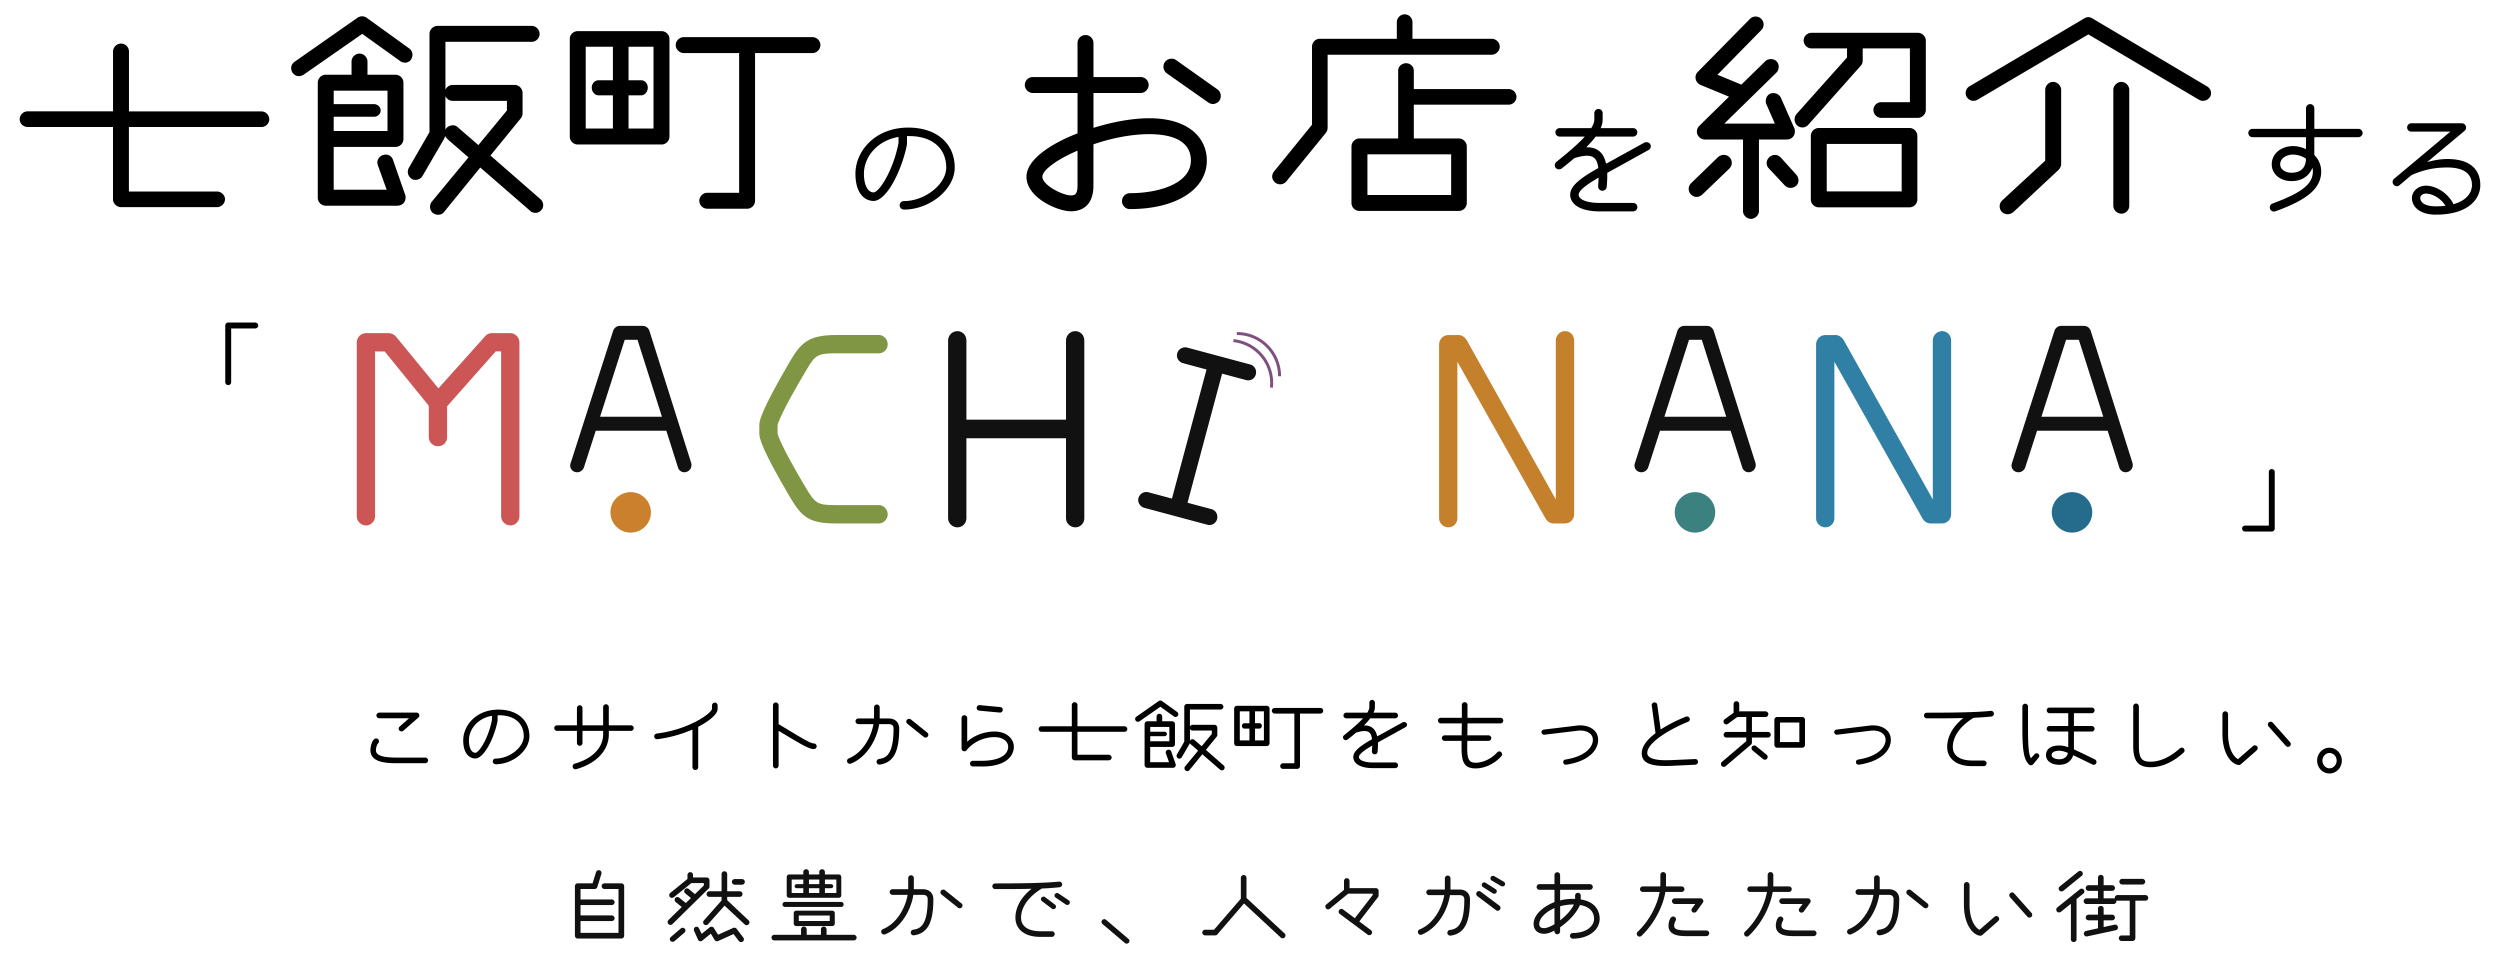 <svg xmlns="http://www.w3.org/2000/svg" id="_レイヤー_2" data-name="レイヤー 2" viewBox="0 0 762 292"><defs><style>.cls-1{fill:#111}.cls-3{fill:none;stroke:#804f80;stroke-miterlimit:10;stroke-width:.91px}</style></defs><path d="M79.62 38.71H39.29v19.66h26.86c1.26 0 2.43 1.09 2.43 2.34 0 1.34-1.17 2.43-2.43 2.43H36.87c-1.26 0-2.43-1.09-2.43-2.43v-22H8.43C7.09 38.71 6 37.62 6 36.37c0-1.34 1.09-2.43 2.43-2.43h26.02V15.71c0-1.34 1.17-2.43 2.43-2.43 1.34 0 2.43 1.09 2.43 2.43v18.24h40.33c1.34 0 2.43 1.09 2.43 2.43 0 1.26-1.09 2.34-2.43 2.34ZM125.31 18.1c-.42.67-1.17 1-1.84 1-.59 0-1.09-.17-1.51-.5l-11.55-8.28-17.9 12.47c-.42.25-.92.42-1.42.42-1.26 0-2.34-1.09-2.34-2.43 0-.75.34-1.42 1-1.92l19.24-13.47c.42-.25.84-.42 1.34-.42s1.09.17 1.51.5l12.88 9.29c.67.5 1 1.17 1 1.92 0 .5-.17 1-.42 1.42Zm-4.1 44.6H99.29c-1.34 0-2.43-1.09-2.43-2.43V25.21c0-1.34 1.09-2.43 2.43-2.43h7.86v-4.02c0-1.25 1.09-2.43 2.43-2.43s2.43 1.17 2.43 2.43v4.02h8.53c1.34 0 2.43 1.09 2.43 2.43v17.15c0 1.34-1.09 2.43-2.43 2.43h-18.83v13.05h16.15l-2.68-7.45c-.08-.25-.17-.59-.17-.84 0-1.34 1.17-2.43 2.59-2.43.92 0 1.84.59 2.18 1.59l3.76 10.79c.08.25.08.5.08.75 0 1.34-1 2.43-2.43 2.43Zm-3.1-35.06h-16.4v4.1h12.3c1.09 0 2.01.92 2.01 1.92 0 1.09-.92 1.92-2.01 1.92h-12.3v4.35h16.4v-12.3Zm46.86 36.39c-.42.59-1.09.84-1.76.84-.59 0-1.17-.17-1.59-.59l-15.23-13.22-11.04 13.55c-.42.59-1.09.84-1.84.84-1.34 0-2.43-1-2.43-2.43 0-.5.17-1.09.5-1.51l11.21-13.55-6.36-5.52c-.33-.34-.59-.67-.75-1l-.25.75-6.61 11.38c-.42.75-1.25 1.26-2.18 1.26-1.34 0-2.34-1.17-2.34-2.51 0-.42.17-.92.33-1.17l6.28-10.88V10.32c0-1.26 1.09-2.43 2.43-2.43h28.7c1.34 0 2.43 1.17 2.43 2.43 0 1.34-1.09 2.43-2.43 2.43h-26.27v14.56c.42-.84 1.25-1.42 2.18-1.42h18.99c1.25 0 2.34 1.17 2.34 2.43v6.19c0 .59-.17 1.09-.5 1.51l-9.29 11.38 15.23 13.3c.59.5.84 1.17.84 1.84 0 .59-.17 1.09-.59 1.51Zm-10.46-33.29h-16.57c-.92 0-1.76-.59-2.18-1.42v10.21c.42-.84 1.34-1.34 2.26-1.34.5 0 1.09.17 1.51.59l6.28 5.44 8.7-10.54v-2.93ZM201.62 44.04H176.1c-1.34 0-2.43-1.09-2.43-2.43V11.83c0-1.25 1.09-2.34 2.43-2.34h25.52c1.34 0 2.43 1.09 2.43 2.34v29.79c0 1.34-1.09 2.43-2.43 2.43Zm-14.81-14.98h-4.35c-1.17 0-2.09-1.09-2.09-2.34s.92-2.26 2.09-2.26h4.35V14.25h-8.28v24.93h8.28zm12.38-14.81h-7.61v10.21h3.85c1.09 0 2.01 1 2.01 2.26s-.92 2.34-2.01 2.34h-3.85v10.12h7.61zm48.44 1.93h-17.49v45.01c0 1.34-1.09 2.43-2.43 2.43h-12.13c-1.34 0-2.43-1.09-2.43-2.43 0-1.26 1.09-2.43 2.43-2.43h9.71V16.18h-16.9c-1.25 0-2.43-1.17-2.43-2.43 0-1.34 1.17-2.43 2.43-2.43h39.24c1.34 0 2.43 1.09 2.43 2.43 0 1.25-1.09 2.43-2.43 2.43M275.51 63.87c-.71 0-1.29-.58-1.29-1.29s.58-1.29 1.29-1.29c6.43 0 12.9-5.13 12.9-10.22 0-5.89-4.28-9.59-11.29-9.59h-.67v2.23c0 .94-1.43 7.01-4.2 11.92-1.78 3.21-4.02 5.62-5.98 5.62-2.59 0-5.53-2.14-5.53-8.3 0-6.92 6.02-14.06 16.11-14.06 8.61 0 14.15 4.82 14.15 12.18 0 6.6-7.54 12.81-15.49 12.81Zm-1.65-22.14c-6.65 1.16-10.53 6.25-10.53 11.2 0 3.84 1.34 5.71 2.95 5.71s5.94-6.47 7.59-15.08v-1.83ZM344.41 63.74c-1.34 0-2.43-1.09-2.43-2.43s1.09-2.43 2.43-2.43c9.12 0 18.57-3.1 18.57-9.96 0-5.61-5.02-8.03-12.72-8.03-5.52 0-11.63 1.26-16.98 3.1v12.55c0 6.28-3.68 7.86-6.86 7.86-4.02 0-13.55-4.1-13.55-10.54 0-5.02 6.94-9.87 15.56-13.22v-12.3h-13.64c-1.34 0-2.43-1.17-2.43-2.43 0-1.34 1.09-2.43 2.43-2.43h13.64V13.11c0-1.34 1.09-2.43 2.43-2.43s2.43 1.09 2.43 2.43v10.37h14.39c1.34 0 2.43 1.09 2.43 2.43 0 1.26-1.09 2.43-2.43 2.43h-14.39v10.63c5.86-1.84 11.96-2.93 16.98-2.93 11.96 0 17.57 5.94 17.57 12.88 0 8.87-9.45 14.81-23.43 14.81Zm-15.98-17.82c-6.28 2.68-10.71 5.94-10.71 7.95 0 2.59 6.19 5.69 8.7 5.69 1.09 0 2.01-.17 2.01-3.01zm41.25-14.22c-.5 0-.92-.17-1.34-.42l-12.72-8.95c-.67-.5-1-1.26-1-2.01 0-1.51 1.26-2.43 2.43-2.43.5 0 1 .08 1.42.42l12.63 8.95c.67.5 1 1.26 1 2.01 0 1.51-1.25 2.43-2.43 2.43ZM454.69 16.68h-50.03v22.26c0 .5-.17 1.09-.5 1.51l-12.13 14.89c-.5.59-1.17.84-1.84.84-1.34 0-2.43-1.09-2.43-2.43 0-.5.25-1.09.59-1.51l11.55-14.22V14.25c0-1.34 1.09-2.43 2.34-2.43h23.51V6.8c0-1.34 1.09-2.43 2.43-2.43 1.25 0 2.34 1.09 2.34 2.43v5.02h24.18c1.25 0 2.43 1.09 2.43 2.43 0 1.26-1.17 2.43-2.43 2.43Zm5.1 15.23h-28.86V42.2h13.72c1.34 0 2.43 1.17 2.43 2.43v17.23c0 1.34-1.09 2.43-2.43 2.43h-30.29c-1.34 0-2.43-1.09-2.43-2.43V44.63c0-1.26 1.09-2.43 2.43-2.43h11.8V21.53c0-1.26 1.09-2.26 2.43-2.26 1.26 0 2.34 1 2.34 2.26v5.61h28.86c1.34 0 2.43 1.09 2.43 2.43 0 1.25-1.09 2.34-2.43 2.34m-17.48 15.14h-25.52v12.38h25.52zM502.52 45.7l-9.1 5.04c-.8.45-2.14 1.16-3.53 1.96v.89c0 1.03-.04 2.14-.18 3.39-.04.67-.62 1.16-1.34 1.16-.58 0-1.25-.54-1.25-1.29 0-.89.13-1.83.13-2.72-1.52.94-6.07 3.48-6.07 5.22 0 1.43 2.36 2.5 6.34 2.5h10.26c.71 0 1.29.58 1.29 1.29s-.58 1.29-1.29 1.29h-10.26c-6.07 0-8.93-2.32-8.93-5.09s3.44-5.22 8.57-8.12c-.31-2.28-.98-3.75-3.44-3.75-.98 0-2.19.22-3.66.67-.04 0-.09.04-.18.04a95 95 0 0 1-3.88 3.17c-.27.18-.53.27-.85.27-.63 0-1.25-.45-1.25-1.29 0-.4.18-.71.49-.98 2.23-1.83 6.02-4.82 8.66-7.72h-7.68c-.71 0-1.29-.58-1.29-1.29s.58-1.29 1.29-1.29h9.64c.58-.94.94-1.83.94-2.59V34.5c0-.71.58-1.29 1.25-1.29.71 0 1.29.58 1.29 1.29v1.96c0 .85-.22 1.7-.58 2.59h9.86c.71 0 1.29.58 1.29 1.29s-.58 1.29-1.29 1.29h-11.42c-.76 1.07-1.74 2.14-2.86 3.26h.27c3.26 0 5.13 1.87 5.76 5 .89-.45 1.78-.94 2.72-1.47l8.97-4.95c.22-.09.45-.13.67-.13.62 0 1.29.49 1.29 1.25 0 .45-.27.89-.67 1.12ZM527.09 51.4l-8.28 7.95c-.5.42-1.09.67-1.67.67-1.34 0-2.43-1.17-2.43-2.43 0-.67.25-1.25.75-1.76l8.2-7.95c.5-.42 1.09-.67 1.76-.67s1.26.25 1.76.75c.42.42.67 1.09.67 1.67 0 .67-.25 1.25-.75 1.76Zm17.57-8.87h-8.53v21.84c0 1.17-1.17 2.34-2.43 2.34-1.34 0-2.43-1.17-2.43-2.34V42.53h-11.63c-1.34 0-2.43-1.17-2.43-2.43 0-.59.25-1.26.75-1.76l9.04-8.87-8.7-3.6c-.92-.42-1.51-1.26-1.51-2.34 0-.59.25-1.17.67-1.59l15.9-16.15a2.433 2.433 0 0 1 4.19 1.68c0 .59-.25 1.26-.67 1.67l-13.39 13.64 7.28 3.01 7.28-7.11c.5-.5 1.17-.67 1.76-.67 1.17 0 2.34.84 2.34 2.34 0 .67-.25 1.34-.67 1.76l-15.9 15.56h15.39l-2.59-5.94c-.17-.34-.17-.59-.17-.92 0-1.17.75-2.43 2.26-2.43 1 0 1.92.5 2.34 1.42l4.1 9.29c.17.33.17.67.17 1 0 1.26-.92 2.43-2.43 2.43Zm1.09 14.73c-.67 0-1.25-.25-1.76-.75l-4.85-5.19c-.42-.42-.67-1-.67-1.59 0-1.34 1.17-2.51 2.51-2.51.67 0 1.25.25 1.76.75l4.77 5.27c.42.5.67 1.09.67 1.76 0 1.34-1.09 2.26-2.43 2.26m38.82-21.34h-11.21c-1.25 0-2.34-1.09-2.34-2.43 0-1.25 1.09-2.34 2.34-2.34h8.78V14.76h-14.39v3.68c0 .59-.17 1.17-.59 1.59l-15.9 17.9c-.5.59-1.17.92-1.84.92-1.42 0-2.43-1.09-2.43-2.51 0-.5.17-1.09.59-1.59l15.39-17.23v-2.76h-10.79c-1.34 0-2.43-1.09-2.43-2.43 0-1.25 1.09-2.34 2.43-2.34h32.38c1.25 0 2.43 1.09 2.43 2.34V33.5c0 1.34-1.17 2.43-2.43 2.43Zm-2.59 27.28h-27.61c-1.34 0-2.43-1.09-2.43-2.43V41.44c0-1.34 1.09-2.43 2.43-2.43h27.61c1.34 0 2.43 1.09 2.43 2.43v19.33c0 1.34-1.09 2.43-2.43 2.43m-2.35-19.33h-22.84v14.47h22.84zM673.59 29.56c-.5.75-1.25 1.17-2.09 1.17-.42 0-.84-.08-1.25-.33l-33.72-19.91-33.8 19.91c-.42.25-.84.33-1.26.33-1.25 0-2.34-1.09-2.34-2.34 0-.84.42-1.67 1.17-2.09l34.8-20.58c.5-.34 1-.5 1.42-.5s.92.17 1.42.5l34.72 20.58c.84.5 1.26 1.26 1.26 2.09 0 .42-.08.84-.34 1.17Zm-46.1 22.18L613.6 64.71c-.5.33-1.09.59-1.67.59-1.34 0-2.43-1-2.43-2.43 0-.67.25-1.26.75-1.76l13.13-12.13V27.39c0-1.25 1.09-2.43 2.43-2.43 1.25 0 2.43 1.17 2.43 2.43v22.59c0 .67-.33 1.34-.75 1.76m19.08 13.38c-1.25 0-2.43-1.09-2.43-2.43v-35.3c0-1.25 1.17-2.43 2.43-2.43 1.34 0 2.43 1.17 2.43 2.43V62.7c0 1.34-1.09 2.43-2.43 2.43ZM718.83 41.81H705.4v5.44c1.25 1.25 2.1 2.95 2.1 5 0 5.22-4.37 8.7-13.92 12.14-.18.04-.31.09-.49.09-.67 0-1.25-.54-1.25-1.25 0-.54.31-1.03.85-1.2 9.46-3.48 12.27-6.16 12.27-9.82 0-.36-.04-.71-.13-1.07-.89 2.23-2.9 4.06-6.38 4.06s-6.02-2.19-6.02-5.09c0-3.66 3.35-5.58 6.47-5.58 1.29 0 2.68.31 3.97.94v-3.66h-16.29c-.71 0-1.29-.58-1.29-1.25 0-.71.58-1.29 1.29-1.29h16.29v-6.25c0-.71.58-1.29 1.25-1.29.71 0 1.29.58 1.29 1.29v6.25h13.43c.67 0 1.29.58 1.29 1.29 0 .67-.62 1.25-1.29 1.25Zm-19.95 5.31c-1.7 0-3.88.94-3.88 2.99 0 1.43 1.47 2.54 3.44 2.54 3.97 0 4.42-2.9 4.42-4.28-1.25-.89-2.86-1.25-3.97-1.25ZM742.48 65.43c-4.95 0-7.32-2.41-7.32-5.09 0-2.05 1.92-3.75 4.28-3.75s5.89 1.47 8.12 5.09c.13.18.18.4.18.58 4.15-1.12 5.71-3.61 5.71-5.85 0-3.17-2.1-5.36-7.5-5.36-4.6 0-7.68.94-10.93 2.32l-3.66 3.08c-.22.22-.54.31-.8.31-.67 0-1.29-.58-1.29-1.29 0-.4.18-.76.45-.98 0 0 13.3-11.11 17.14-14.37h-11.92c-.67 0-1.25-.58-1.25-1.25 0-.71.58-1.29 1.25-1.29h15.44c.8 0 1.29.67 1.29 1.34 0 .31-.13.67-.45.94l-11.42 9.55c2.05-.58 4.11-.94 6.16-.94 8.35 0 10.04 4.55 10.04 7.94 0 4.15-3.53 9.01-13.52 9.01Zm-3.04-6.42c-1.12 0-1.74.71-1.74 1.29 0 1.56 1.61 2.59 4.78 2.59 1.07 0 2.01-.04 2.9-.18-1.61-2.5-4.15-3.7-5.94-3.7M77.75 100.12h-7.29v16.36c0 .5-.37.9-.9.9-.5 0-.9-.4-.9-.9V99.21c0-.5.4-.9.9-.9h8.2c.54 0 .94.4.94.9s-.4.9-.94.9ZM692.45 162.01h-8.17c-.5 0-.9-.43-.9-.9 0-.5.4-.9.9-.9h7.26v-16.33c0-.54.4-.9.9-.9s.9.37.9.9v17.23c0 .47-.4.9-.9.9Z"/><path d="M155.58 160.15c-1.55 0-2.84-1.28-2.84-2.74v-50.3h-1.65l-14.82 16.74v9.42c0 1.55-1.19 2.74-2.74 2.74s-2.84-1.19-2.84-2.74v-9.6l-13.44-16.55h-2.93v50.3c0 1.46-1.28 2.74-2.74 2.74-1.55 0-2.84-1.28-2.84-2.74v-53.04c0-1.55 1.28-2.84 2.84-2.84h6.95c.82 0 1.65.46 2.2 1.1l12.9 15.73 14.18-15.82c.46-.64 1.28-1.01 2.01-1.01h5.76c1.46 0 2.74 1.28 2.74 2.84v53.04c0 1.46-1.28 2.74-2.74 2.74Z" style="fill:#cb5655"/><path d="M267.93 159.55h-13.08c-8.32 0-10.52-2.01-14.08-8.05-8.51-14.45-9.33-17.93-9.33-19.3v-2.65c0-1.55.91-4.94 9.33-19.39 3.29-5.58 5.58-8.05 14.08-8.05h13.08c1.37 0 2.65 1.28 2.65 2.84s-1.28 2.74-2.65 2.74h-13.08c-5.85 0-6.4.55-9.24 5.4-7.68 12.9-8.6 16.19-8.6 16.55v2.47c0 .27.91 3.66 8.6 16.55 2.93 4.94 3.66 5.3 9.24 5.3h13.08c1.37 0 2.65 1.28 2.65 2.84 0 1.46-1.28 2.74-2.65 2.74Z" style="fill:#809644"/><path d="M327.76 160.74c-1.55 0-2.84-1.28-2.84-2.74v-24.42h-30.36V158c0 1.46-1.19 2.74-2.74 2.74s-2.84-1.28-2.84-2.74v-54.23c0-1.55 1.28-2.84 2.84-2.84s2.74 1.28 2.74 2.84v24.14h30.36v-24.14c0-1.55 1.28-2.84 2.84-2.84s2.74 1.28 2.74 2.84V158c0 1.46-1.19 2.74-2.74 2.74" class="cls-1"/><path d="M477.05 159.55h-3.48c-1.01 0-1.92-.55-2.47-1.46l-26.89-47.83V158c0 1.46-1.19 2.74-2.74 2.74s-2.84-1.28-2.84-2.74v-53.04c0-1.55 1.28-2.84 2.84-2.84h3.11c1.01 0 1.92.64 2.47 1.55l27.16 48.56v-48.47c0-1.55 1.28-2.84 2.84-2.84s2.74 1.28 2.74 2.84v53.04c0 1.46-1.19 2.74-2.74 2.74Z" style="fill:#c5802c"/><path d="M591.96 159.55h-3.48c-1.01 0-1.92-.55-2.47-1.46l-26.89-47.83V158c0 1.46-1.19 2.74-2.74 2.74s-2.84-1.28-2.84-2.74v-53.04c0-1.55 1.28-2.84 2.84-2.84h3.11c1.01 0 1.92.64 2.47 1.55l27.16 48.56v-48.47c0-1.55 1.28-2.84 2.84-2.84s2.74 1.28 2.74 2.84v53.04c0 1.46-1.19 2.74-2.74 2.74Z" style="fill:#3080a5"/><path d="M208.53 143.95c-.7 0-1.6-.49-1.88-1.46l-3.55-11.21h-21.51l-3.62 11.21c-.28.84-1.18 1.46-2.02 1.46-1.32 0-2.16-.97-2.16-2.09 0-.21.07-.49.14-.7l12.95-40.3c.28-.9 1.11-1.53 2.02-1.53h7.03c.9 0 1.74.63 2.02 1.53l12.74 40.3c.07.21.07.42.07.63 0 1.11-.9 2.16-2.23 2.16m-14.21-40.38h-3.9l-7.52 23.46h18.86l-7.45-23.46Z" class="cls-1"/><circle cx="192.23" cy="156.17" r="6.17" style="fill:#ca802c"/><path d="M532.92 143.95c-.7 0-1.6-.49-1.88-1.46l-3.55-11.21h-21.51l-3.62 11.21c-.28.84-1.18 1.46-2.02 1.46-1.32 0-2.16-.97-2.16-2.09 0-.21.07-.49.14-.7l12.95-40.3c.28-.9 1.11-1.53 2.02-1.53h7.03c.9 0 1.74.63 2.02 1.53l12.74 40.3c.07.21.07.42.07.63 0 1.11-.9 2.16-2.23 2.16m-14.2-40.38h-3.9l-7.52 23.46h18.86l-7.45-23.46Z" class="cls-1"/><circle cx="516.63" cy="156.17" r="6.17" style="fill:#3b8180"/><path d="M647.84 143.95c-.7 0-1.6-.49-1.88-1.46l-3.55-11.21H620.9l-3.62 11.21c-.28.84-1.18 1.46-2.02 1.46-1.32 0-2.16-.97-2.16-2.09 0-.21.07-.49.14-.7l12.95-40.3c.28-.9 1.11-1.53 2.02-1.53h7.03c.9 0 1.74.63 2.02 1.53l12.74 40.3c.07.21.07.42.07.63 0 1.11-.9 2.16-2.23 2.16m-14.2-40.38h-3.9l-7.52 23.46h18.86l-7.45-23.46Z" class="cls-1"/><circle cx="631.55" cy="156.17" r="6.17" style="fill:#246b8c"/><path d="m368 159.94-19.21-5.15c-1.32-.35-2.12-1.73-1.79-2.98a2.5 2.5 0 0 1 3.06-1.76l7.15 1.92 10.54-39.35-7.15-1.92c-1.32-.35-2.14-1.66-1.79-2.98s1.73-2.12 3.06-1.77l19.21 5.15c1.32.35 2.04 1.71 1.69 3.04-.35 1.32-1.64 2.06-2.96 1.71l-7.31-1.96-10.54 39.35 7.31 1.96c1.32.35 2.04 1.71 1.69 3.04a2.43 2.43 0 0 1-2.96 1.71Z" class="cls-1"/><path d="M375.95 103.81c7.16.76 12.35 7.17 11.59 14.33" class="cls-3"/><path d="M376.99 101.65c7.2 0 13.03 5.83 13.03 13.03" class="cls-3"/><path d="M129.64 232.63h-8.74c-4.79 0-8-.8-8-4.07 0-.92.54-3.48 1.75-3.48.54 0 .86.42.86.86 0 .21-.06.42-.24.6-.42.45-.68 1.43-.68 2.02 0 .98.27 2.35 6.3 2.35h8.74c.45 0 .86.39.86.86 0 .45-.42.86-.86.86Zm-2.12-13.92-4.58 4.02c-.15.15-.36.21-.56.21-.42 0-.86-.33-.86-.86 0-.24.12-.48.3-.62l2.85-2.53h-9.07c-.48 0-.86-.39-.86-.86s.39-.86.86-.86h11.36c.62 0 .86.51.86.86 0 .27-.09.48-.3.65ZM151.05 232.93c-.48 0-.86-.39-.86-.86s.39-.86.86-.86c4.28 0 8.59-3.42 8.59-6.81 0-3.93-2.85-6.39-7.52-6.39h-.45v1.49c0 .62-.95 4.67-2.8 7.94-1.19 2.14-2.68 3.75-3.99 3.75-1.72 0-3.69-1.43-3.69-5.53 0-4.61 4.01-9.37 10.74-9.37 5.74 0 9.43 3.21 9.43 8.12 0 4.4-5.03 8.54-10.32 8.54Zm-1.1-14.75c-4.43.77-7.02 4.16-7.02 7.46 0 2.56.89 3.81 1.96 3.81s3.96-4.31 5.06-10.05zM192.32 222.76h-6.75v1.04c0 4.88-3.69 8.83-9.84 10.62-.15.03-.21.06-.33.06-.42 0-.86-.33-.86-.83 0-.39.21-.77.62-.89 5.44-1.52 8.68-4.88 8.68-8.95v-1.04h-6.3v3.69c0 .48-.39.86-.83.86a.86.86 0 0 1-.86-.86v-3.69h-6.07a.86.86 0 0 1-.86-.86c0-.45.39-.83.86-.83h6.07v-5.26c0-.45.39-.86.86-.86.45 0 .83.42.83.86v5.26h6.3v-5.59c0-.45.39-.83.86-.83s.86.39.86.83v5.59h6.75c.45 0 .86.39.86.83 0 .48-.42.86-.86.86ZM213.2 221.33c-.12.06-.24.12-.39.21v12.31c0 .48-.39.86-.86.86s-.89-.39-.89-.86v-11.48c-2.5 1.07-6.21 2.38-10.71 2.94h-.09c-.45 0-.86-.36-.86-.83 0-.45.33-.83.74-.89 4.46-.54 8.62-1.93 11.87-3.6 3.3-1.7 4.94-3.3 5-3.93v-1.01c0-.51.42-.89.86-.89.48 0 .86.39.86.89v1.04c0 1.87-3.39 4.1-5.53 5.23ZM248.05 228.32c-1.49 0-3.99-1.55-8.89-4.46l-1.84-1.1v10.59c0 .48-.42.86-.86.86a.86.86 0 0 1-.86-.86v-18.38c0-.48.39-.86.86-.86.45 0 .86.39.86.86v5.74l2.77 1.67c3.75 2.26 6.93 4.22 7.97 4.22.48 0 .86.42.86.86 0 .48-.39.86-.86.86ZM268.19 233.05h-.15c-.48 0-.86-.39-.86-.83s.3-.83.74-.89c1.93-.27 4.43-.98 4.43-9.28 0-.68-.27-1.34-1.49-1.34h-2.88c-.74 4.79-3.84 10.11-8.62 12.04-.09.03-.21.06-.3.06-.45 0-.89-.36-.89-.86 0-.36.21-.65.56-.8 4.08-1.64 6.78-6.27 7.5-10.44h-4.61a.88.88 0 0 1-.86-.86c0-.48.39-.86.86-.86h4.79v-3.39c0-.48.39-.86.86-.86s.86.39.86.86v3.39h2.74c1.96 0 3.21 1.19 3.21 3.06 0 7.14-1.75 10.35-5.89 11m13.91-8.24a.77.77 0 0 1-.54-.21l-5-3.99c-.21-.18-.33-.42-.33-.65 0-.54.45-.86.86-.86q.315 0 .54.18l5 4.02c.21.15.33.42.33.68-.03.51-.42.83-.86.83M299.2 233.61h-2.68c-.48 0-.86-.39-.86-.86s.39-.86.86-.86h2.68c5.06 0 8.09-1.61 8.09-4.31 0-1.34-1.31-2.91-4.22-2.91-1.22 0-5.44.3-8.48 4.02-.18.21-.42.3-.65.3-.45 0-.86-.33-.86-.86v-9.28c0-.45.39-.86.86-.86s.86.42.86.86v7.2c3.24-2.83 7.05-3.09 8.27-3.09 3.9 0 5.95 2.35 5.95 4.64s-1.7 6.04-9.81 6.04Zm5.62-16.41-6.36-.59c-.42-.03-.77-.42-.77-.86 0-.42.36-.83.86-.83l6.33.59c.45.03.77.42.77.83 0 .48-.39.86-.83.86M342.74 223.06h-14.33v6.99h9.55c.45 0 .86.39.86.83 0 .48-.42.86-.86.86h-10.41a.88.88 0 0 1-.86-.86v-7.82h-9.25c-.48 0-.86-.39-.86-.83 0-.48.39-.86.86-.86h9.25v-6.48c0-.48.42-.86.86-.86.48 0 .86.39.86.86v6.48h14.33c.48 0 .86.39.86.86 0 .45-.39.83-.86.83M358.98 218.18c-.15.24-.42.36-.65.36q-.315 0-.54-.18l-4.1-2.94-6.36 4.43c-.15.09-.33.15-.51.15-.45 0-.83-.39-.83-.86 0-.27.12-.51.36-.68l6.84-4.79c.15-.09.3-.15.48-.15s.39.06.54.18l4.58 3.3c.24.18.36.42.36.68 0 .18-.06.36-.15.51Zm-1.46 15.85h-7.79a.86.86 0 0 1-.86-.86v-12.46c0-.48.39-.86.86-.86h2.79v-1.43c0-.45.39-.86.86-.86s.86.42.86.86v1.43h3.03c.48 0 .86.39.86.86v6.1c0 .48-.39.86-.86.86h-6.69v4.64h5.74l-.95-2.65c-.03-.09-.06-.21-.06-.3 0-.48.42-.86.92-.86.33 0 .65.21.77.57l1.34 3.84c.03.09.03.18.03.27 0 .48-.36.86-.86.86Zm-1.1-12.46h-5.83v1.46h4.37c.39 0 .71.33.71.68 0 .39-.33.68-.71.68h-4.37v1.55h5.83zm16.65 12.94c-.15.21-.39.3-.62.3-.21 0-.42-.06-.57-.21l-5.41-4.7-3.93 4.82c-.15.21-.39.3-.65.3-.48 0-.86-.36-.86-.86 0-.18.06-.39.18-.54l3.98-4.82-2.26-1.96a1.4 1.4 0 0 1-.27-.36l-.09.27-2.35 4.04c-.15.27-.45.45-.77.45-.48 0-.83-.42-.83-.89 0-.15.06-.33.12-.42l2.23-3.87v-10.65c0-.45.39-.86.86-.86h10.2c.48 0 .86.42.86.86 0 .48-.39.86-.86.86h-9.34v5.17c.15-.3.45-.51.77-.51h6.75c.45 0 .83.42.83.86v2.2q0 .315-.18.54l-3.3 4.04 5.41 4.73c.21.18.3.42.3.65 0 .21-.06.39-.21.54Zm-3.71-11.84h-5.89c-.33 0-.62-.21-.77-.51v3.63c.15-.3.48-.48.8-.48.18 0 .39.06.54.21l2.23 1.93 3.09-3.75v-1.04ZM386.1 227.4h-9.07a.86.86 0 0 1-.86-.86v-10.59c0-.45.39-.83.86-.83h9.07c.48 0 .86.39.86.83v10.59c0 .48-.39.86-.86.86m-5.27-5.32h-1.55c-.42 0-.74-.39-.74-.83s.33-.8.74-.8h1.55v-3.63h-2.94v8.86h2.94zm4.41-5.27h-2.71v3.63h1.37c.39 0 .71.36.71.8s-.33.83-.71.83h-1.37v3.6h2.71zm17.22.69h-6.22v16c0 .48-.39.86-.86.86h-4.31a.86.86 0 0 1-.86-.86c0-.45.39-.86.86-.86h3.45V217.5h-6.01c-.45 0-.86-.42-.86-.86 0-.48.42-.86.86-.86h13.95c.48 0 .86.39.86.86 0 .45-.39.86-.86.86M428.42 221.63l-6.07 3.36c-.54.3-1.43.77-2.35 1.31v.59c0 .68-.03 1.43-.12 2.26-.03.45-.42.77-.89.77-.39 0-.83-.36-.83-.86 0-.6.09-1.22.09-1.81-1.01.62-4.04 2.32-4.04 3.48 0 .95 1.58 1.67 4.22 1.67h6.84c.48 0 .86.39.86.86s-.39.86-.86.86h-6.84c-4.04 0-5.95-1.55-5.95-3.39s2.29-3.48 5.71-5.41c-.21-1.52-.65-2.5-2.29-2.5-.65 0-1.46.15-2.44.45-.03 0-.06.03-.12.03-.83.71-1.7 1.43-2.59 2.11a1 1 0 0 1-.56.18c-.42 0-.83-.3-.83-.86 0-.27.12-.48.33-.65 1.49-1.22 4.01-3.21 5.77-5.14h-5.12c-.48 0-.86-.39-.86-.86s.39-.86.86-.86h6.42c.39-.62.62-1.22.62-1.73v-1.31c0-.48.39-.86.83-.86.48 0 .86.39.86.86v1.31c0 .57-.15 1.13-.39 1.73h6.57c.48 0 .86.39.86.86s-.39.86-.86.86h-7.61c-.5.71-1.16 1.43-1.9 2.17h.18c2.17 0 3.42 1.25 3.84 3.33.59-.3 1.19-.62 1.81-.98l5.98-3.3q.225-.09.45-.09c.42 0 .86.33.86.83 0 .3-.18.59-.45.74ZM457.35 220.5H447.3l-.06 3.63h6.45c.45 0 .86.39.86.83 0 .48-.42.86-.86.86h-6.45c-.03.95-.03 1.78-.03 2.32 0 3.54.71 4.34 2.59 4.34 2.2 0 4.76-1.19 6.54-3.15.18-.21.42-.3.65-.3.5 0 .86.45.86.89 0 .18-.06.39-.21.54-2.14 2.41-5.15 3.75-7.85 3.75-3.27 0-4.31-1.58-4.31-6.22v-2.17h-5.14a.86.86 0 0 1-.86-.86c0-.45.39-.83.86-.83h5.17l.06-3.63h-6.42a.88.88 0 0 1-.86-.86c0-.48.39-.86.86-.86h6.42v-3.9c0-.48.42-.86.86-.86.48 0 .86.39.86.86v3.9h10.05c.48 0 .86.39.86.86 0 .45-.39.86-.86.86ZM477.39 233.08h-.15c-.45 0-.77-.36-.77-.8 0-.39.27-.71.68-.77 6.19-.98 8.36-3.87 8.36-6.01 0-2.02-2.05-2.83-3.78-2.83-.3 0-.59.03-.89.06l-10.17 1.22c-.42 0-.83-.36-.83-.8 0-.36.33-.71.71-.77l10.08-1.22c.39-.06.74-.06 1.1-.06 2.68 0 5.38 1.43 5.38 4.4s-2.56 6.48-9.73 7.58ZM516.8 233.08l-7.61.36c-.59.03-1.13.03-1.64.03-6.13 0-7.14-1.9-7.14-3.93 0-2.14 1.81-4.25 4.19-6.07l-1.16-8.51c0-.48.36-.86.83-.86.45 0 .8.27.86.71l1.04 7.55c2.68-1.75 5.71-3.15 7.73-3.93.12-.03.21-.06.33-.06.45 0 .83.39.83.86 0 .36-.21.62-.54.77-4.61 1.84-12.43 6.07-12.43 9.52 0 .92.8 2.2 5.71 2.2.45 0 .95 0 1.46-.03l7.43-.33c.45-.03.86.33.86.86 0 .45-.33.8-.77.83ZM538.86 224.81h-4.88v1.52c0 .27-.09.48-.3.65l-7.7 6.54c-.18.15-.39.21-.57.21-.54 0-.86-.36-.86-.86 0-.24.09-.48.3-.65l7.41-6.31v-1.1h-6.04c-.48 0-.86-.39-.86-.86s.39-.86.86-.86h6.04v-4.55h-2.74l-2.83 2.08c-.15.12-.33.18-.5.18a.86.86 0 0 1-.86-.86c0-.27.09-.54.36-.71l2.71-1.99v-2.65c0-.48.39-.86.86-.86s.86.39.86.86v2.23h8c.48 0 .86.39.86.86s-.39.86-.86.86h-4.13v4.55h4.88c.48 0 .86.39.86.86s-.39.86-.86.86Zm-.26 6.45c-.18.21-.42.3-.65.3q-.315 0-.54-.18l-3.24-2.65a.86.86 0 0 1-.3-.68c0-.48.36-.83.83-.83q.315 0 .54.18l3.24 2.65c.21.18.3.42.3.65 0 .21-.06.39-.18.57Zm10.7-3.36h-7.61a.86.86 0 0 1-.86-.86v-7.64c0-.48.39-.86.86-.86h7.61c.51 0 .86.39.86.86v7.64c0 .48-.36.86-.86.86m-.86-7.67h-5.89v5.95h5.89zM566.61 233.08h-.15c-.45 0-.77-.36-.77-.8 0-.39.27-.71.68-.77 6.19-.98 8.36-3.87 8.36-6.01 0-2.02-2.05-2.83-3.78-2.83-.3 0-.59.03-.89.06l-10.17 1.22c-.42 0-.83-.36-.83-.8 0-.36.33-.71.71-.77l10.08-1.22c.39-.06.74-.06 1.1-.06 2.68 0 5.38 1.43 5.38 4.4s-2.56 6.48-9.73 7.58ZM606.96 218.39c-1.58.18-3.36.3-5.41.39-5.5 3.39-6.33 7.02-6.33 8.89 0 3.09 2.88 4.13 5.89 4.13h3.51c.51 0 .89.39.89.86s-.39.86-.89.86h-3.51c-5.2 0-7.61-2.62-7.61-5.86 0-1.93.71-5.41 4.91-8.8-3.21.09-6.9.09-11.12.09-.48 0-.86-.39-.86-.86s.39-.86.86-.86c8.65 0 15.11-.12 19.57-.56h.09c.45 0 .8.48.8.92 0 .39-.33.74-.77.8ZM621.42 230.88l-1.7 2.05c-.18.21-.45.33-.71.33a.82.82 0 0 1-.57-.24c-1.61-1.55-2.02-4.37-2.02-11.36v-6.33c0-.45.39-.83.86-.83s.86.39.86.83v6.33c0 5.38.15 8.18.89 9.46l1.1-1.22c.15-.18.39-.3.62-.3.48 0 .83.39.83.8 0 .15-.06.33-.18.48Zm16.74 2.23c-.12 0-.27-.03-.39-.09l-1.4-.68c-1.9-.92-3.33-1.64-4.46-2.14-.5 1.58-1.81 2.91-4.25 2.91s-4.04-1.22-4.04-2.94c0-.98.45-2.94 4.1-2.94.8 0 1.64.15 2.68.51v-4.76h-5.71a.86.86 0 0 1-.86-.86c0-.45.39-.83.86-.83h5.71v-3.9h-5.71a.88.88 0 0 1-.86-.86c0-.48.39-.86.86-.86h12.88c.48 0 .86.39.86.86 0 .45-.39.86-.86.86h-5.44v3.9h5.44c.48 0 .86.39.86.83 0 .48-.39.86-.86.86h-5.44v5.44c1.28.56 2.88 1.34 5 2.38l1.4.68c.33.15.48.48.48.8 0 .39-.36.83-.83.83Zm-10.44-4.28c-1.72 0-2.38.59-2.38 1.34s1.13 1.25 2.32 1.25c1.81 0 2.47-1.04 2.65-1.93-1.19-.48-1.9-.65-2.59-.65ZM665.58 229.36c-3.09 2.88-6.66 4.49-9.99 4.49-3.6 0-5.38-1.52-5.38-6.45v-12.07c0-.51.39-.89.86-.89s.86.39.86.89v12.07c0 4.25 1.25 4.76 3.66 4.76 2.85 0 6.07-1.52 8.83-4.07.15-.15.36-.21.57-.21.45 0 .86.33.86.89 0 .21-.09.42-.27.59M687.88 228.68l-4.88 4.28c-.15.12-.36.21-.54.21-1.81 0-5.06-2.71-5.06-9.55v-5.95c0-.48.39-.86.86-.86s.86.39.86.86v5.95c0 6.01 2.77 7.73 3.06 7.73l4.55-3.96c.15-.15.36-.21.56-.21.42 0 .86.33.86.83 0 .24-.09.51-.3.65Zm9.49-1.04c-.24 0-.45-.09-.62-.27l-5.29-5.95a.9.9 0 0 1-.21-.59c0-.51.42-.86.86-.86.24 0 .45.09.62.3l5.29 5.95c.15.18.21.39.21.59 0 .51-.42.83-.86.83M710.01 235.76c-2.05 0-3.75-1.75-3.75-3.93s1.7-3.93 3.75-3.93 3.78 1.75 3.78 3.93-1.69 3.93-3.78 3.93m0-6.25c-1.13 0-2.14 1.07-2.14 2.32s.98 2.35 2.14 2.35c1.22 0 2.2-1.07 2.2-2.35s-.98-2.32-2.2-2.32"/><path d="M189.38 286.07h-13.29a.86.86 0 0 1-.86-.86V270.1c0-.48.39-.86.86-.86h4.52l1.07-3.42c.12-.36.45-.59.83-.59.56 0 .83.45.83.83 0 .09 0 .18-.03.27l-1.25 4.04c-.12.36-.42.6-.8.6h-4.31v3.18h9.52c.45 0 .86.39.86.86 0 .45-.42.86-.86.86h-9.52v3.15h9.52c.45 0 .86.42.86.86 0 .48-.42.86-.86.86h-9.52v3.6h11.57v-13.38h-4.28c-.48 0-.86-.39-.86-.86s.39-.86.86-.86h5.15c.48 0 .86.39.86.86v15.11c0 .48-.39.86-.86.86ZM215.97 270.85l-11 10.8c-.18.18-.39.27-.62.27-.42 0-.86-.36-.86-.89 0-.21.09-.45.27-.62l4.04-3.96-1.87-1.52a.85.85 0 0 1-.3-.65c0-.48.36-.86.83-.86q.315 0 .54.18l2.05 1.64 1.55-1.52-1.75-1.43a.85.85 0 0 1-.3-.65c0-.48.36-.86.83-.86q.315 0 .54.18l1.9 1.58 2.71-2.65v-.74h-3.78l-5.38 4.34a1 1 0 0 1-.56.18.81.81 0 0 1-.83-.83c0-.27.12-.51.3-.65l5.26-4.28v-1.22c0-.48.42-.86.86-.86.48 0 .83.39.83.86v.77h4.16c.48 0 .86.39.86.86v1.93c0 .24-.09.45-.27.62Zm-7.35 13.41-3.06 2.62c-.15.12-.36.18-.54.18-.48 0-.86-.36-.86-.8 0-.24.09-.48.3-.65l3.06-2.62a.77.77 0 0 1 .54-.21c.24 0 .48.09.65.3.15.15.21.36.21.54 0 .24-.09.48-.3.65Zm17.28 2.88c-.27 0-.57-.12-.71-.33l-1.61-2.11-4.67 2.11q-.18.09-.36.09c-.3 0-.57-.15-.74-.42l-1.16-1.9-2.59 2.11c-.15.12-.36.21-.56.21-.33 0-.62-.21-.77-.54l-1.19-2.68c-.06-.12-.06-.24-.06-.36 0-.48.36-.86.83-.86.33 0 .62.21.77.54l.77 1.64 2.47-1.99a1 1 0 0 1 .56-.18c.3 0 .57.15.71.39l1.28 2.05 4.61-2.08c.12-.06.24-.06.36-.06.27 0 .54.09.68.33l2.05 2.68c.12.15.18.33.18.51 0 .51-.36.86-.86.86Zm2.29-5.41c-.18.18-.39.27-.62.27-.21 0-.42-.09-.59-.24l-6.13-5.71-5.03 5.65c-.15.18-.42.27-.65.27a.86.86 0 0 1-.86-.86c0-.18.09-.39.24-.57l5.38-6.07v-1.1h-3.72c-.45 0-.86-.39-.86-.86s.42-.86.86-.86h3.72v-5.23c0-.48.39-.86.86-.86s.86.39.86.86v5.23h3.81c.48 0 .86.39.86.86s-.39.86-.86.86h-3.81v1.01l6.51 6.13c.18.18.27.39.27.62 0 .21-.09.42-.24.6m-2.02-12.07h-2.23a.88.88 0 0 1-.86-.86c0-.48.39-.86.86-.86h2.23c.45 0 .86.39.86.86 0 .45-.42.86-.86.86M260.25 286.64h-24.24a.86.86 0 0 1-.86-.86c0-.45.39-.86.86-.86h8.15v-1.64c0-.48.39-.86.86-.86s.86.39.86.86v1.64h4.34v-1.64c0-.48.39-.86.86-.86s.86.39.86.86v1.64h8.3c.48 0 .86.42.86.86 0 .48-.39.86-.86.86Zm-3.87-10.2h-17.1c-.42 0-.77-.36-.77-.77s.36-.77.77-.77h17.1c.42 0 .77.36.77.77s-.36.77-.77.77m-.68-2.8h-15.17c-.42 0-.74-.33-.74-.71v-5.62c0-.39.33-.77.74-.77h4.31v-.74c0-.48.39-.86.86-.86s.86.39.86.86v.74h3.15v-.74c0-.48.39-.86.86-.86s.86.39.86.86v.74h4.25c.42 0 .74.39.74.77v5.62c0 .39-.33.71-.74.71Zm-10.86-2.91h-1.96c-.39 0-.68-.27-.68-.59 0-.36.3-.65.68-.65h1.96v-1.4h-3.54v4.1h3.54zm8.83 11.54H242.7c-.42 0-.77-.36-.77-.77v-3.18c0-.42.36-.74.77-.74h10.97c.42 0 .77.33.77.74v3.18c0 .42-.36.77-.77.77m-.77-3.22h-9.43v1.67h9.43zm-3.18-10.97h-3.15v1.4h3.15zm0 2.65h-3.15v1.46h3.15zm5.2-2.65h-3.48v1.4h1.87c.36 0 .65.3.65.65 0 .33-.3.59-.65.59h-1.87v1.46h3.48zM278.6 285.09h-.15c-.48 0-.86-.39-.86-.83s.3-.83.74-.89c1.93-.27 4.43-.98 4.43-9.28 0-.68-.27-1.34-1.49-1.34h-2.88c-.74 4.79-3.84 10.11-8.62 12.04-.09.03-.21.06-.3.06-.45 0-.89-.36-.89-.86 0-.36.21-.65.56-.8 4.08-1.64 6.78-6.27 7.5-10.44h-4.61a.88.88 0 0 1-.86-.86c0-.48.39-.86.86-.86h4.79v-3.39c0-.48.39-.86.86-.86s.86.39.86.86v3.39h2.74c1.96 0 3.21 1.19 3.21 3.06 0 7.14-1.75 10.35-5.89 11m13.91-8.24a.77.77 0 0 1-.54-.21l-5-3.99c-.21-.18-.33-.42-.33-.65 0-.54.45-.86.86-.86q.315 0 .54.18l5 4.02c.21.15.33.42.33.68-.03.51-.42.83-.86.83M322.96 270.43c-1.58.18-3.39.3-5.41.39-5.5 3.39-6.33 7.02-6.33 8.89 0 3.09 2.88 4.13 5.89 4.13h3.51c.48 0 .86.39.86.86s-.39.86-.86.86h-3.51c-5.2 0-7.61-2.62-7.61-5.86 0-1.93.71-5.41 4.91-8.8-3.21.09-6.9.09-11.09.09-.48 0-.86-.39-.86-.86s.39-.86.86-.86c8.62 0 15.08-.12 19.51-.56h.09c.48 0 .83.48.83.92 0 .39-.36.74-.77.8Zm-1.87 6.69c-.15 0-.3-.03-.45-.15l-3.03-2.29a.78.78 0 0 1-.33-.62c0-.48.42-.77.8-.77.18 0 .33.06.45.15l3.03 2.29c.21.15.3.39.3.62 0 .45-.39.77-.77.77m4.22-1.28c-.15 0-.3-.06-.45-.15l-3.12-2.11a.78.78 0 0 1-.33-.62c0-.45.39-.77.8-.77.12 0 .27.03.42.12l3.12 2.11c.21.15.33.39.33.62 0 .51-.39.8-.77.8M343.39 287.62c-.18 0-.36-.06-.54-.21l-6.81-5.77a.79.79 0 0 1-.3-.62c0-.48.39-.86.83-.86.21 0 .39.06.57.21l6.81 5.8c.21.18.3.42.3.65 0 .39-.33.8-.86.8M391.57 285.72c-.18.18-.39.27-.62.27-.21 0-.42-.09-.59-.24l-11.18-10.38-8.12 9.43c-.15.18-.39.3-.65.3h-3.09c-.48 0-.86-.39-.86-.86s.39-.86.86-.86h2.71l8.18-9.46v-6.36c0-.45.39-.86.86-.86s.86.42.86.86v6.13l11.63 10.83c.18.18.27.39.27.62 0 .21-.09.42-.24.59ZM420.03 273.43l-5.71 7.43 3.54 2.65c.24.18.36.42.36.68 0 .45-.39.86-.83.86q-.315 0-.54-.18l-8.48-6.3c-.24-.18-.36-.42-.36-.65 0-.51.39-.89.86-.89.18 0 .36.06.51.18l3.57 2.65 5.47-7.08v-.39h-7.49l-5.59 4.58a.77.77 0 0 1-.54.21c-.42 0-.83-.36-.83-.86 0-.24.09-.51.3-.65l5.38-4.43v-2.71c0-.48.39-.86.83-.86.51 0 .86.39.86.86v2.17h8c.48 0 .86.39.86.86v1.37c0 .15-.06.36-.18.51ZM442.16 285.18h-.15a.88.88 0 0 1-.86-.86c0-.42.3-.8.74-.86 1.93-.27 4.43-.98 4.43-9.28 0-.68-.27-1.34-1.49-1.34h-2.88c-.74 4.79-3.84 10.11-8.62 12.04-.09.03-.21.06-.3.06-.5 0-.86-.42-.86-.89 0-.36.18-.62.54-.77 4.08-1.61 6.78-6.27 7.5-10.44h-4.61a.88.88 0 0 1-.86-.86c0-.48.39-.86.86-.86h4.79v-3.39c0-.48.39-.86.86-.86s.86.39.86.86v3.39h2.74c1.96 0 3.21 1.19 3.21 3.06 0 7.14-1.75 10.38-5.89 11Zm14.33-7.58c-.18 0-.36-.06-.51-.18l-5.68-4.28c-.24-.18-.36-.42-.36-.65 0-.56.42-.89.86-.89.18 0 .36.06.51.18l5.68 4.25c.24.18.36.42.36.68 0 .57-.42.89-.86.89m-1.04-5.18a.8.8 0 0 1-.42-.12l-3.03-1.93a.79.79 0 0 1-.36-.65c0-.48.36-.77.74-.77.15 0 .3.03.42.12l3.03 1.93c.24.15.39.39.39.65 0 .42-.36.77-.77.77m2.5-2.23q-.18 0-.36-.09l-2.94-1.72a.8.8 0 0 1-.36-.68c0-.45.36-.74.77-.74.15 0 .27.03.39.09l2.94 1.72c.24.15.36.39.36.65 0 .51-.42.77-.8.77M479.39 286.1c-.48 0-.86-.39-.86-.86s.39-.86.86-.86c4.04 0 6.48-2.02 6.48-4.34 0-1.67-.92-3.66-4.31-4.19-1.01 2.44-3.51 5.06-6.04 6.78v1.28c0 .45-.39.86-.86.86-.45 0-.86-.42-.86-.86v-.27c-1.16.62-2.26.98-3.12.98-1.99 0-3.24-1.16-3.24-3 0-3.18 3.66-5.65 6.36-6.66v-3.75h-4.58c-.48 0-.86-.39-.86-.86s.39-.86.86-.86h4.58v-2.77c0-.48.42-.86.86-.86.48 0 .86.39.86.86v2.77h9.13c.45 0 .83.39.83.86s-.39.86-.83.86h-9.13v3.24c1.28-.33 2.62-.48 4.01-.48h.56v-.98c0-.51.39-.86.86-.86s.86.36.86.86v1.16c4.82.74 5.77 3.93 5.77 5.89 0 3.45-3.42 6.07-8.21 6.07Zm-5.59-9.31c-2.88 1.25-4.64 3.24-4.64 4.82 0 .8.36 1.28 1.52 1.28.74 0 1.87-.45 3.12-1.19zm5.74-1.1c-1.46 0-2.8.21-4.01.54v4.28c1.72-1.34 3.39-3.06 4.19-4.82zM512.58 271.86h-4.97c-.77 4.67-3.57 9.87-7.29 13.38-.18.15-.36.24-.57.24a.86.86 0 0 1-.86-.86c0-.24.09-.45.27-.62 3.39-3.18 5.95-7.88 6.69-12.13h-5.12a.86.86 0 0 1-.86-.86c0-.45.39-.83.86-.83h5.32c.03-.27.03-.54.03-.8v-2.71c0-.48.39-.86.86-.86s.86.39.86.86v2.71c0 .27 0 .54-.03.8h4.79c.48 0 .86.39.86.83 0 .48-.39.86-.86.86Zm7.52 13.47H514c-2.11 0-5.44-.18-5.44-3.21 0-.8.36-2.77 1.43-2.77.51 0 .86.42.86.83 0 .51-.56.92-.56 1.93 0 .68.15 1.49 3.72 1.49h6.1c.48 0 .86.39.86.86s-.39.86-.86.86Zm-1.07-10.2-1.93 2.68a.89.89 0 0 1-.71.36c-.42 0-.83-.3-.83-.83 0-.18.12-.42.24-.56l.92-1.25h-6.25c-.45 0-.86-.42-.86-.86 0-.48.42-.86.86-.86h7.85c.48 0 .86.39.86.86 0 .18-.06.33-.15.48ZM545.29 271.86h-4.97c-.77 4.67-3.57 9.87-7.29 13.38-.18.15-.36.24-.57.24a.86.86 0 0 1-.86-.86c0-.24.09-.45.27-.62 3.39-3.18 5.95-7.88 6.69-12.13h-5.12a.86.86 0 0 1-.86-.86c0-.45.39-.83.86-.83h5.32c.03-.27.03-.54.03-.8v-2.71c0-.48.39-.86.86-.86s.86.39.86.86v2.71c0 .27 0 .54-.03.8h4.79c.48 0 .86.39.86.83 0 .48-.39.86-.86.86Zm7.52 13.47h-6.1c-2.11 0-5.44-.18-5.44-3.21 0-.8.36-2.77 1.43-2.77.51 0 .86.42.86.83 0 .51-.56.92-.56 1.93 0 .68.15 1.49 3.72 1.49h6.1c.48 0 .86.39.86.86s-.39.86-.86.86Zm-1.07-10.2-1.93 2.68a.89.89 0 0 1-.71.36c-.42 0-.83-.3-.83-.83 0-.18.12-.42.24-.56l.92-1.25h-6.25c-.45 0-.86-.42-.86-.86 0-.48.42-.86.86-.86h7.85c.48 0 .86.39.86.86 0 .18-.06.33-.15.48ZM573 285.09h-.15c-.48 0-.86-.39-.86-.83s.3-.83.74-.89c1.93-.27 4.43-.98 4.43-9.28 0-.68-.27-1.34-1.49-1.34h-2.88c-.74 4.79-3.84 10.11-8.62 12.04-.09.03-.21.06-.3.06-.45 0-.89-.36-.89-.86 0-.36.21-.65.56-.8 4.08-1.64 6.78-6.27 7.5-10.44h-4.61a.88.88 0 0 1-.86-.86c0-.48.39-.86.86-.86h4.79v-3.39c0-.48.39-.86.86-.86s.86.39.86.86v3.39h2.74c1.96 0 3.21 1.19 3.21 3.06 0 7.14-1.75 10.35-5.89 11m13.92-8.24a.77.77 0 0 1-.54-.21l-5-3.99c-.21-.18-.33-.42-.33-.65 0-.54.45-.86.86-.86q.315 0 .54.18l5 4.02c.21.15.33.42.33.68-.03.51-.42.83-.86.83M609.08 280.72 604.2 285c-.15.12-.36.21-.54.21-1.81 0-5.06-2.71-5.06-9.55v-5.95c0-.48.39-.86.86-.86s.86.39.86.86v5.95c0 6.01 2.77 7.73 3.06 7.73l4.55-3.96c.15-.15.36-.21.56-.21.42 0 .86.33.86.83 0 .24-.09.51-.3.65Zm9.48-1.04c-.24 0-.45-.09-.62-.27l-5.29-5.95a.9.9 0 0 1-.21-.59c0-.51.42-.86.86-.86.24 0 .45.09.62.3l5.29 5.95c.15.18.21.39.21.59 0 .51-.42.83-.86.83M635.01 272.36l-2.11 1.7c.03.09.03.15.03.24v12.04c0 .45-.39.8-.86.8s-.86-.36-.86-.8v-10.88l-3.06 2.47c-.18.12-.36.18-.57.18-.48 0-.83-.36-.83-.86 0-.24.09-.48.3-.65l6.9-5.56q.225-.18.54-.18c.24 0 .48.09.65.3.12.18.18.36.18.56 0 .24-.09.48-.3.65Zm-.48-5.41-5.65 4.58q-.27.18-.54.18a.86.86 0 0 1-.86-.86c0-.24.12-.48.33-.65l5.65-4.55c.18-.12.36-.21.57-.21.24 0 .45.12.62.33q.18.225.18.54c0 .24-.09.48-.3.65Zm19.39 7.58h-3.06v11.42c0 .48-.39.86-.86.86h-3.33a.86.86 0 0 1-.86-.86c0-.45.39-.83.86-.83h2.47v-10.59h-3.69a.8.8 0 0 1-.39-.09c.03.06.03.15.03.24 0 .45-.39.86-.86.86h-8.3c-.45 0-.83-.42-.83-.86 0-.48.39-.86.83-.86h3.54v-2.29h-2.88a.86.86 0 0 1-.86-.86c0-.45.39-.86.86-.86h2.88v-2.35c0-.42.39-.8.86-.8s.86.39.86.8v2.35h2.59c.48 0 .86.42.86.86 0 .48-.39.86-.86.86h-2.59v2.29h3.03c.15 0 .27.03.39.09-.03-.06-.03-.15-.03-.24 0-.45.39-.86.86-.86h8.48c.48 0 .86.42.86.86 0 .48-.39.86-.86.86m-9.04 9.01-8.83 1.9c-.5 0-.89-.36-.89-.86 0-.42.3-.74.68-.83l3.63-.8v-2.44h-2.88a.86.86 0 0 1-.86-.86c0-.45.39-.86.86-.86h2.88v-1.87c0-.45.39-.8.86-.8s.86.36.86.8v1.87h2.59c.48 0 .86.42.86.86 0 .48-.39.86-.86.86h-2.59v2.05l3.3-.71c.06-.03.12-.03.21-.03.39 0 .74.3.83.68.03.06.03.12.03.21 0 .39-.3.74-.68.83M653 269.6h-6.16a.88.88 0 0 1-.86-.86c0-.48.39-.86.86-.86H653c.48 0 .86.39.86.86 0 .45-.39.86-.86.86" class="cls-1"/></svg>
